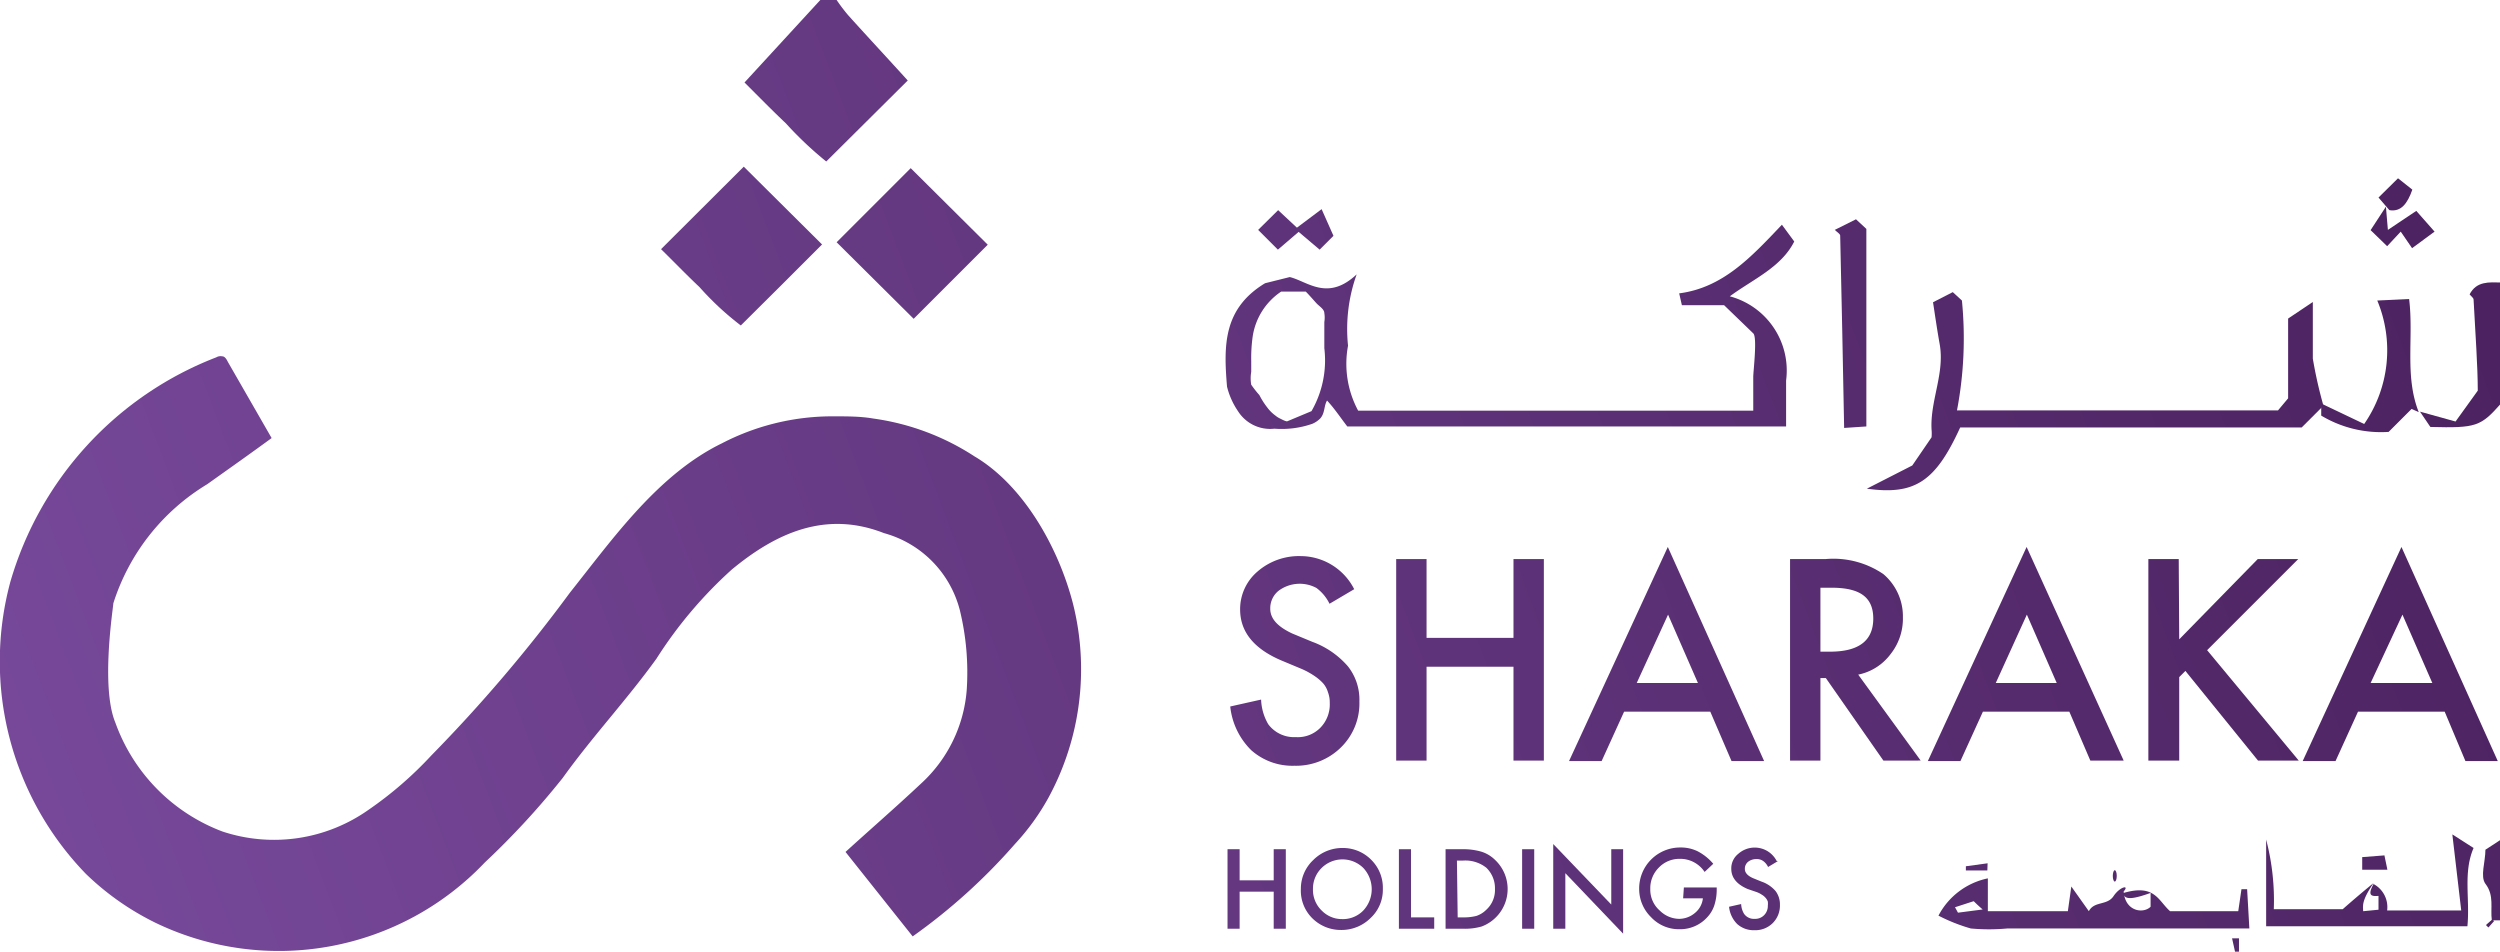 <svg xmlns="http://www.w3.org/2000/svg" xmlns:xlink="http://www.w3.org/1999/xlink" viewBox="0 0 101.24 38.54"><defs><style>.cls-1{fill:url(#linear-gradient);}.cls-2{fill:url(#linear-gradient-2);}.cls-3{fill:url(#linear-gradient-3);}.cls-4{fill:url(#linear-gradient-4);}.cls-5{fill:url(#linear-gradient-5);}.cls-6{fill:url(#linear-gradient-6);}.cls-7{fill:url(#linear-gradient-7);}.cls-8{fill:url(#linear-gradient-8);}.cls-9{fill:url(#linear-gradient-9);}.cls-10{fill:url(#linear-gradient-10);}.cls-11{fill:url(#linear-gradient-11);}.cls-12{fill:url(#linear-gradient-12);}.cls-13{fill:url(#linear-gradient-13);}.cls-14{fill:url(#linear-gradient-14);}.cls-15{fill:url(#linear-gradient-15);}.cls-16{fill:url(#linear-gradient-16);}.cls-17{fill:url(#linear-gradient-17);}.cls-18{fill:url(#linear-gradient-18);}.cls-19{fill:url(#linear-gradient-19);}.cls-20{fill:url(#linear-gradient-20);}.cls-21{fill:url(#linear-gradient-21);}.cls-22{fill:url(#linear-gradient-22);}.cls-23{fill:url(#linear-gradient-23);}.cls-24{fill:url(#linear-gradient-24);}.cls-25{fill:url(#linear-gradient-25);}.cls-26{fill:url(#linear-gradient-26);}.cls-27{fill:url(#linear-gradient-27);}.cls-28{fill:url(#linear-gradient-28);}.cls-29{fill:url(#linear-gradient-29);}.cls-30{fill:url(#linear-gradient-30);}.cls-31{fill:url(#linear-gradient-31);}.cls-32{fill:url(#linear-gradient-32);}.cls-33{fill:url(#linear-gradient-33);}.cls-34{fill:url(#linear-gradient-34);}.cls-35{fill:url(#linear-gradient-35);}</style><linearGradient id="linear-gradient" x1="-11.03" y1="20.07" x2="89.38" y2="-17.95" gradientUnits="userSpaceOnUse"><stop offset="0" stop-color="#7a4b9e"></stop><stop offset="1" stop-color="#4c2260"></stop></linearGradient><linearGradient id="linear-gradient-2" x1="1.04" y1="51.93" x2="101.45" y2="13.91" xlink:href="#linear-gradient"></linearGradient><linearGradient id="linear-gradient-3" x1="8.21" y1="70.86" x2="108.61" y2="32.84" xlink:href="#linear-gradient"></linearGradient><linearGradient id="linear-gradient-4" x1="-4.75" y1="36.65" x2="95.66" y2="-1.37" xlink:href="#linear-gradient"></linearGradient><linearGradient id="linear-gradient-5" x1="-3.78" y1="39.2" x2="96.62" y2="1.18" xlink:href="#linear-gradient"></linearGradient><linearGradient id="linear-gradient-6" x1="-8.4" y1="27.01" x2="92.01" y2="-11.01" xlink:href="#linear-gradient"></linearGradient><linearGradient id="linear-gradient-7" x1="-9.22" y1="24.84" x2="91.19" y2="-13.18" xlink:href="#linear-gradient"></linearGradient><linearGradient id="linear-gradient-8" x1="-0.66" y1="47.44" x2="99.74" y2="9.42" xlink:href="#linear-gradient"></linearGradient><linearGradient id="linear-gradient-9" x1="6.58" y1="66.56" x2="106.98" y2="28.54" xlink:href="#linear-gradient"></linearGradient><linearGradient id="linear-gradient-10" x1="7.58" y1="69.2" x2="107.98" y2="31.18" xlink:href="#linear-gradient"></linearGradient><linearGradient id="linear-gradient-11" x1="-2.51" y1="42.57" x2="97.9" y2="4.55" xlink:href="#linear-gradient"></linearGradient><linearGradient id="linear-gradient-12" x1="0.72" y1="51.08" x2="101.12" y2="13.06" xlink:href="#linear-gradient"></linearGradient><linearGradient id="linear-gradient-13" x1="-6.61" y1="31.73" x2="93.8" y2="-6.28" xlink:href="#linear-gradient"></linearGradient><linearGradient id="linear-gradient-14" x1="-1.06" y1="46.39" x2="99.35" y2="8.38" xlink:href="#linear-gradient"></linearGradient><linearGradient id="linear-gradient-15" x1="-1.51" y1="45.19" x2="98.89" y2="7.17" xlink:href="#linear-gradient"></linearGradient><linearGradient id="linear-gradient-16" x1="7.35" y1="68.6" x2="107.76" y2="30.58" xlink:href="#linear-gradient"></linearGradient><linearGradient id="linear-gradient-17" x1="5.39" y1="63.43" x2="105.8" y2="25.41" xlink:href="#linear-gradient"></linearGradient><linearGradient id="linear-gradient-18" x1="7.73" y1="69.61" x2="108.14" y2="31.59" xlink:href="#linear-gradient"></linearGradient><linearGradient id="linear-gradient-19" x1="6.19" y1="65.55" x2="106.6" y2="27.53" xlink:href="#linear-gradient"></linearGradient><linearGradient id="linear-gradient-20" x1="8.73" y1="72.26" x2="109.14" y2="34.24" xlink:href="#linear-gradient"></linearGradient><linearGradient id="linear-gradient-21" x1="-0.86" y1="46.93" x2="99.55" y2="8.91" xlink:href="#linear-gradient"></linearGradient><linearGradient id="linear-gradient-22" x1="0.03" y1="49.25" x2="100.43" y2="11.23" xlink:href="#linear-gradient"></linearGradient><linearGradient id="linear-gradient-23" x1="1.19" y1="52.34" x2="101.6" y2="14.32" xlink:href="#linear-gradient"></linearGradient><linearGradient id="linear-gradient-24" x1="1.98" y1="54.42" x2="102.39" y2="16.4" xlink:href="#linear-gradient"></linearGradient><linearGradient id="linear-gradient-25" x1="3.01" y1="57.15" x2="103.42" y2="19.13" xlink:href="#linear-gradient"></linearGradient><linearGradient id="linear-gradient-26" x1="3.85" y1="59.36" x2="104.26" y2="21.34" xlink:href="#linear-gradient"></linearGradient><linearGradient id="linear-gradient-27" x1="4.92" y1="62.18" x2="105.32" y2="24.16" xlink:href="#linear-gradient"></linearGradient><linearGradient id="linear-gradient-28" x1="2.01" y1="54.51" x2="102.42" y2="16.49" xlink:href="#linear-gradient"></linearGradient><linearGradient id="linear-gradient-29" x1="2.45" y1="55.66" x2="102.86" y2="17.64" xlink:href="#linear-gradient"></linearGradient><linearGradient id="linear-gradient-30" x1="2.83" y1="56.65" x2="103.23" y2="18.64" xlink:href="#linear-gradient"></linearGradient><linearGradient id="linear-gradient-31" x1="3.05" y1="57.24" x2="103.46" y2="19.22" xlink:href="#linear-gradient"></linearGradient><linearGradient id="linear-gradient-32" x1="3.39" y1="58.15" x2="103.8" y2="20.13" xlink:href="#linear-gradient"></linearGradient><linearGradient id="linear-gradient-33" x1="3.69" y1="58.94" x2="104.1" y2="20.93" xlink:href="#linear-gradient"></linearGradient><linearGradient id="linear-gradient-34" x1="4.16" y1="60.18" x2="104.57" y2="22.16" xlink:href="#linear-gradient"></linearGradient><linearGradient id="linear-gradient-35" x1="4.54" y1="61.18" x2="104.95" y2="23.16" xlink:href="#linear-gradient"></linearGradient></defs><title>sharaka</title><g id="Layer_2" data-name="Layer 2"><g id="Layer_1-2" data-name="Layer 1"><g id="aZ69j3"><path class="cls-1" d="M33.88,0a7.21,7.21,0,0,0,.47.62c.82.91,1.65,1.8,2.41,2.64l-3.3,3.28A14.59,14.59,0,0,1,31.83,5c-.55-.52-1.08-1.06-1.68-1.66L33.22,0Z"></path><path class="cls-2" d="M98,16.67l1.44.4.9-1.25c0-1-.1-2.34-.17-3.69,0-.07-.12-.15-.16-.21.28-.54.79-.49,1.27-.48v4.9c-.82.93-1,1-2.86.95Z"></path><path class="cls-3" d="M101.24,37.27h-.33c-.07-.49.11-1-.26-1.48-.22-.3,0-.89,0-1.38l.63-.41Z"></path><path class="cls-4" d="M9,14.43c.11,0,.18.13.23.23L11,17.74c-.86.63-1.74,1.25-2.61,1.87a8.71,8.71,0,0,0-3.8,4.82c0,.15-.52,3.38.08,4.83A7.37,7.37,0,0,0,9,33.67a6.63,6.63,0,0,0,5.93-.88,15.2,15.2,0,0,0,2.54-2.2A61.23,61.23,0,0,0,23.08,24c1.75-2.2,3.57-4.79,6.16-6.05a9.7,9.7,0,0,1,4.55-1.09c.53,0,1.06,0,1.58.09a10,10,0,0,1,4.09,1.53c2,1.18,3.42,3.72,4,6a10.9,10.9,0,0,1-1,7.82,9.39,9.39,0,0,1-1.36,1.88,23.65,23.65,0,0,1-4.14,3.74L34.24,34.5c1-.91,2.06-1.83,3.06-2.77a5.73,5.73,0,0,0,1.85-3.81,10.66,10.66,0,0,0-.28-3.21,4.36,4.36,0,0,0-3.07-3.12c-2.37-.93-4.38,0-6.16,1.47a17.48,17.48,0,0,0-3.06,3.62c-1.19,1.65-2.6,3.16-3.79,4.82a32.11,32.11,0,0,1-3.16,3.43A11.5,11.5,0,0,1,6.34,37.39a11,11,0,0,1-2.86-2A12.36,12.36,0,0,1,.42,23.56a13.89,13.89,0,0,1,8.34-9.09A.34.34,0,0,1,9,14.43Z"></path><path class="cls-5" d="M68.11,12.36,68,11.88c1.77-.23,2.91-1.46,4.16-2.78l.5.68C72.13,10.83,71,11.3,70.05,12a3.11,3.11,0,0,1,2.28,3.41c0,.6,0,1.2,0,1.86H54.56c-.27-.35-.52-.73-.82-1.05-.13.22-.08.5-.27.72a1,1,0,0,1-.32.22,3.76,3.76,0,0,1-1.54.2,1.54,1.54,0,0,1-1.47-.7,3.07,3.07,0,0,1-.45-1c-.14-1.66-.16-3.16,1.54-4.19l1-.25c.71.17,1.53,1,2.71-.11A6.56,6.56,0,0,0,54.59,14,4,4,0,0,0,55,16.63H71V15.27c0-.25.17-1.61,0-1.77l-1.18-1.14Zm-15,4.29a4.12,4.12,0,0,0,.52-2.55c0-.25,0-.51,0-.76,0-.1,0-.2,0-.3a1.1,1.1,0,0,0,0-.36c0-.16-.21-.28-.32-.4s-.28-.32-.43-.47l0,0h-1a2.66,2.66,0,0,0-1.15,1.81,6.19,6.19,0,0,0-.06,1c0,.15,0,.29,0,.44a1.51,1.51,0,0,0,0,.52A4.31,4.31,0,0,0,51,16a3.12,3.12,0,0,0,.31.49,1.57,1.57,0,0,0,.34.34.92.92,0,0,0,.21.13s.22.12.27.1Z"></path><path class="cls-6" d="M40,9.91l-3,3-3.12-3.1,3-3Z"></path><path class="cls-7" d="M30.12,6.75,33.29,9.9l-1.63,1.63L30,13.18a11.83,11.83,0,0,1-1.67-1.55c-.55-.52-1.08-1.07-1.56-1.54Z"></path><path class="cls-8" d="M94.09,16.43l-.88.88H79.38c-1,2.19-1.83,2.75-3.78,2.48l1.84-.94.78-1.14a1.64,1.64,0,0,0,0-.32c-.06-1.17.54-2.27.33-3.45-.1-.56-.18-1.11-.27-1.7l.8-.41.37.34a15.56,15.56,0,0,1-.2,4.45h13l.41-.49V12.9l1-.67c0,.91,0,1.61,0,2.29A18,18,0,0,0,94.09,16.43Z"></path><path class="cls-9" d="M86,36.16c1.27-.37,1.4.32,1.88.74h2.76l.13-.89H91l.09,1.59H81.28a8,8,0,0,1-1.47,0,7.11,7.11,0,0,1-1.31-.52,2.93,2.93,0,0,1,2-1.51V36.9h3.24l.14-1,.71,1c.22-.42.74-.22,1-.61s.66-.47.41-.19c.06.82.8.91,1.09.62l0-.56C86.5,36.37,86,36.5,86,36.16Zm-6.09.34-.74.24.12.22,1-.13C80,36.58,79.87,36.43,79.93,36.5Z"></path><path class="cls-10" d="M96.12,35.8a1.06,1.06,0,0,1,.55,1.07h3l-.36-3.08.86.55c-.43,1-.14,2.07-.25,3.17H91.77V34a9.73,9.73,0,0,1,.31,2.82h2.79c.44-.39,1-.86,1.25-1.06-.46.68-.44.88-.42,1.14l.62-.06,0-.56C96.05,36.3,95.85,36.29,96.12,35.8Z"></path><path class="cls-11" d="M74.3,9.31l.86-.43.42.39v8l-.9.06c-.05-2.65-.1-5.22-.16-7.79C74.52,9.47,74.38,9.39,74.3,9.31Z"></path><path class="cls-12" d="M94,16.34l1.74.83a5.24,5.24,0,0,0,.53-5l1.29-.06c.19,1.56-.19,3.12.39,4.58l-.29-.13-.93.93A4.7,4.7,0,0,1,94,16.83Z"></path><path class="cls-13" d="M54,9.55l-.56.56-.85-.72-.84.72-.8-.8.81-.8.76.71,1-.75Z"></path><path class="cls-14" d="M96.62,8.37l.08.94,1.15-.77.74.84-.91.67-.46-.67-.55.59L96,9.32Z"></path><path class="cls-15" d="M96.76,8.51,96.32,8l.79-.78.58.46C97.49,8.25,97.23,8.59,96.76,8.51Z"></path><path class="cls-16" d="M95.66,35.22v-.51l.9-.07.12.58Z"></path><path class="cls-17" d="M80.48,35.25h-.87l0-.17.88-.12Z"></path><path class="cls-18" d="M90.67,38v.54l-.16,0L90.39,38Z"></path><ellipse class="cls-19" cx="85.64" cy="35.47" rx="0.08" ry="0.23"></ellipse><path class="cls-20" d="M101,37.3l-.23.26-.1-.1.26-.23Z"></path></g><path class="cls-21" d="M54.84,23.86l-1,.59a1.73,1.73,0,0,0-.53-.64,1.43,1.43,0,0,0-1.54.12.91.91,0,0,0-.33.72c0,.4.29.72.88,1l.82.34a3.48,3.48,0,0,1,1.45,1,2.18,2.18,0,0,1,.46,1.42,2.49,2.49,0,0,1-.75,1.86,2.59,2.59,0,0,1-1.88.74,2.51,2.51,0,0,1-1.75-.63,2.91,2.91,0,0,1-.85-1.77l1.25-.28a2.12,2.12,0,0,0,.29,1,1.3,1.3,0,0,0,1.11.52,1.28,1.28,0,0,0,1-.38,1.35,1.35,0,0,0,.38-1,1.18,1.18,0,0,0-.07-.43,1,1,0,0,0-.2-.37,2,2,0,0,0-.37-.31,3.12,3.12,0,0,0-.52-.28l-.79-.33q-1.68-.71-1.68-2.07a2,2,0,0,1,.71-1.54,2.56,2.56,0,0,1,1.75-.62A2.44,2.44,0,0,1,54.84,23.86Z"></path><path class="cls-22" d="M57.77,25.83h3.52V22.64h1.23V30.8H61.29V27H57.77V30.8H56.54V22.64h1.23Z"></path><path class="cls-23" d="M69.26,28.82H65.77l-.91,2H63.54l4-8.67,3.9,8.67H70.12Zm-.5-1.16-1.21-2.77-1.27,2.77Z"></path><path class="cls-24" d="M75.25,27.32l2.53,3.48H76.27l-2.33-3.34h-.22V30.8H72.49V22.64h1.44a3.59,3.59,0,0,1,2.34.61A2.24,2.24,0,0,1,77.06,25a2.31,2.31,0,0,1-.5,1.49A2.17,2.17,0,0,1,75.25,27.32Zm-1.53-.93h.39c1.17,0,1.75-.45,1.75-1.34s-.57-1.25-1.7-1.25h-.44Z"></path><path class="cls-25" d="M83.8,28.82H80.3l-.91,2H78.07l4-8.67L86,30.8H84.65Zm-.51-1.16-1.21-2.77-1.26,2.77Z"></path><path class="cls-26" d="M88.25,25.89l3.18-3.25h1.64l-3.69,3.69,3.71,4.47H91.44L88.5,27.17l-.25.25V30.8H87V22.64h1.23Z"></path><path class="cls-27" d="M99,28.82H95.49l-.91,2H93.25l4-8.67,3.9,8.67H99.84Zm-.5-1.16-1.21-2.77L96,27.66Z"></path><path class="cls-28" d="M50.2,35.65h1.38V34.39h.49v3.22h-.49v-1.5H50.2v1.5h-.49V34.39h.49Z"></path><path class="cls-29" d="M52.68,36a1.59,1.59,0,0,1,.5-1.17,1.66,1.66,0,0,1,1.19-.49,1.61,1.61,0,0,1,1.18.5A1.59,1.59,0,0,1,56,36a1.56,1.56,0,0,1-.49,1.17,1.67,1.67,0,0,1-1.21.49,1.63,1.63,0,0,1-1.11-.43A1.57,1.57,0,0,1,52.68,36Zm.49,0a1.16,1.16,0,0,0,.36.88,1.14,1.14,0,0,0,.82.34,1.15,1.15,0,0,0,.86-.35,1.26,1.26,0,0,0,0-1.72,1.2,1.2,0,0,0-1.69,0A1.17,1.17,0,0,0,53.17,36Z"></path><path class="cls-30" d="M57.14,34.39v2.76h.94v.46H56.65V34.39Z"></path><path class="cls-31" d="M58.54,37.61V34.39h.68a2.61,2.61,0,0,1,.77.1,1.36,1.36,0,0,1,.54.32A1.62,1.62,0,0,1,60,37.52a2.49,2.49,0,0,1-.76.09Zm.49-.46h.22a2,2,0,0,0,.54-.06,1,1,0,0,0,.39-.24,1.08,1.08,0,0,0,.36-.85,1.15,1.15,0,0,0-.35-.86,1.37,1.37,0,0,0-.94-.29H59Z"></path><path class="cls-32" d="M62.13,34.39v3.22h-.49V34.39Z"></path><path class="cls-33" d="M62.9,37.61V34.18l2.35,2.45V34.39h.48v3.42l-2.34-2.45v2.25Z"></path><path class="cls-34" d="M68.19,35.94h1.33V36a2.06,2.06,0,0,1-.09.64,1.27,1.27,0,0,1-.28.49,1.48,1.48,0,0,1-1.14.5,1.54,1.54,0,0,1-1.15-.49A1.59,1.59,0,0,1,66.38,36a1.66,1.66,0,0,1,1.68-1.68,1.53,1.53,0,0,1,.7.16,2.1,2.1,0,0,1,.62.5l-.35.33a1.18,1.18,0,0,0-1-.53,1.15,1.15,0,0,0-.85.35,1.18,1.18,0,0,0-.35.87,1.12,1.12,0,0,0,.39.88,1.13,1.13,0,0,0,.78.33,1,1,0,0,0,.64-.24.88.88,0,0,0,.32-.59h-.8Z"></path><path class="cls-35" d="M72,34.87l-.4.24a.61.61,0,0,0-.21-.25.44.44,0,0,0-.26-.07.53.53,0,0,0-.34.11.36.36,0,0,0-.13.29c0,.15.11.28.35.38l.32.13a1.32,1.32,0,0,1,.57.38.89.89,0,0,1,.18.56,1,1,0,0,1-.29.74,1,1,0,0,1-.74.29,1,1,0,0,1-.7-.25,1.15,1.15,0,0,1-.33-.7l.49-.11a.82.82,0,0,0,.12.4.49.49,0,0,0,.43.2.5.5,0,0,0,.38-.15.52.52,0,0,0,.15-.38.79.79,0,0,0,0-.17.46.46,0,0,0-.09-.15.58.58,0,0,0-.14-.12,1,1,0,0,0-.21-.11L70.77,36c-.44-.19-.66-.46-.66-.82a.75.75,0,0,1,.28-.6,1,1,0,0,1,1.56.29Z"></path></g></g></svg>